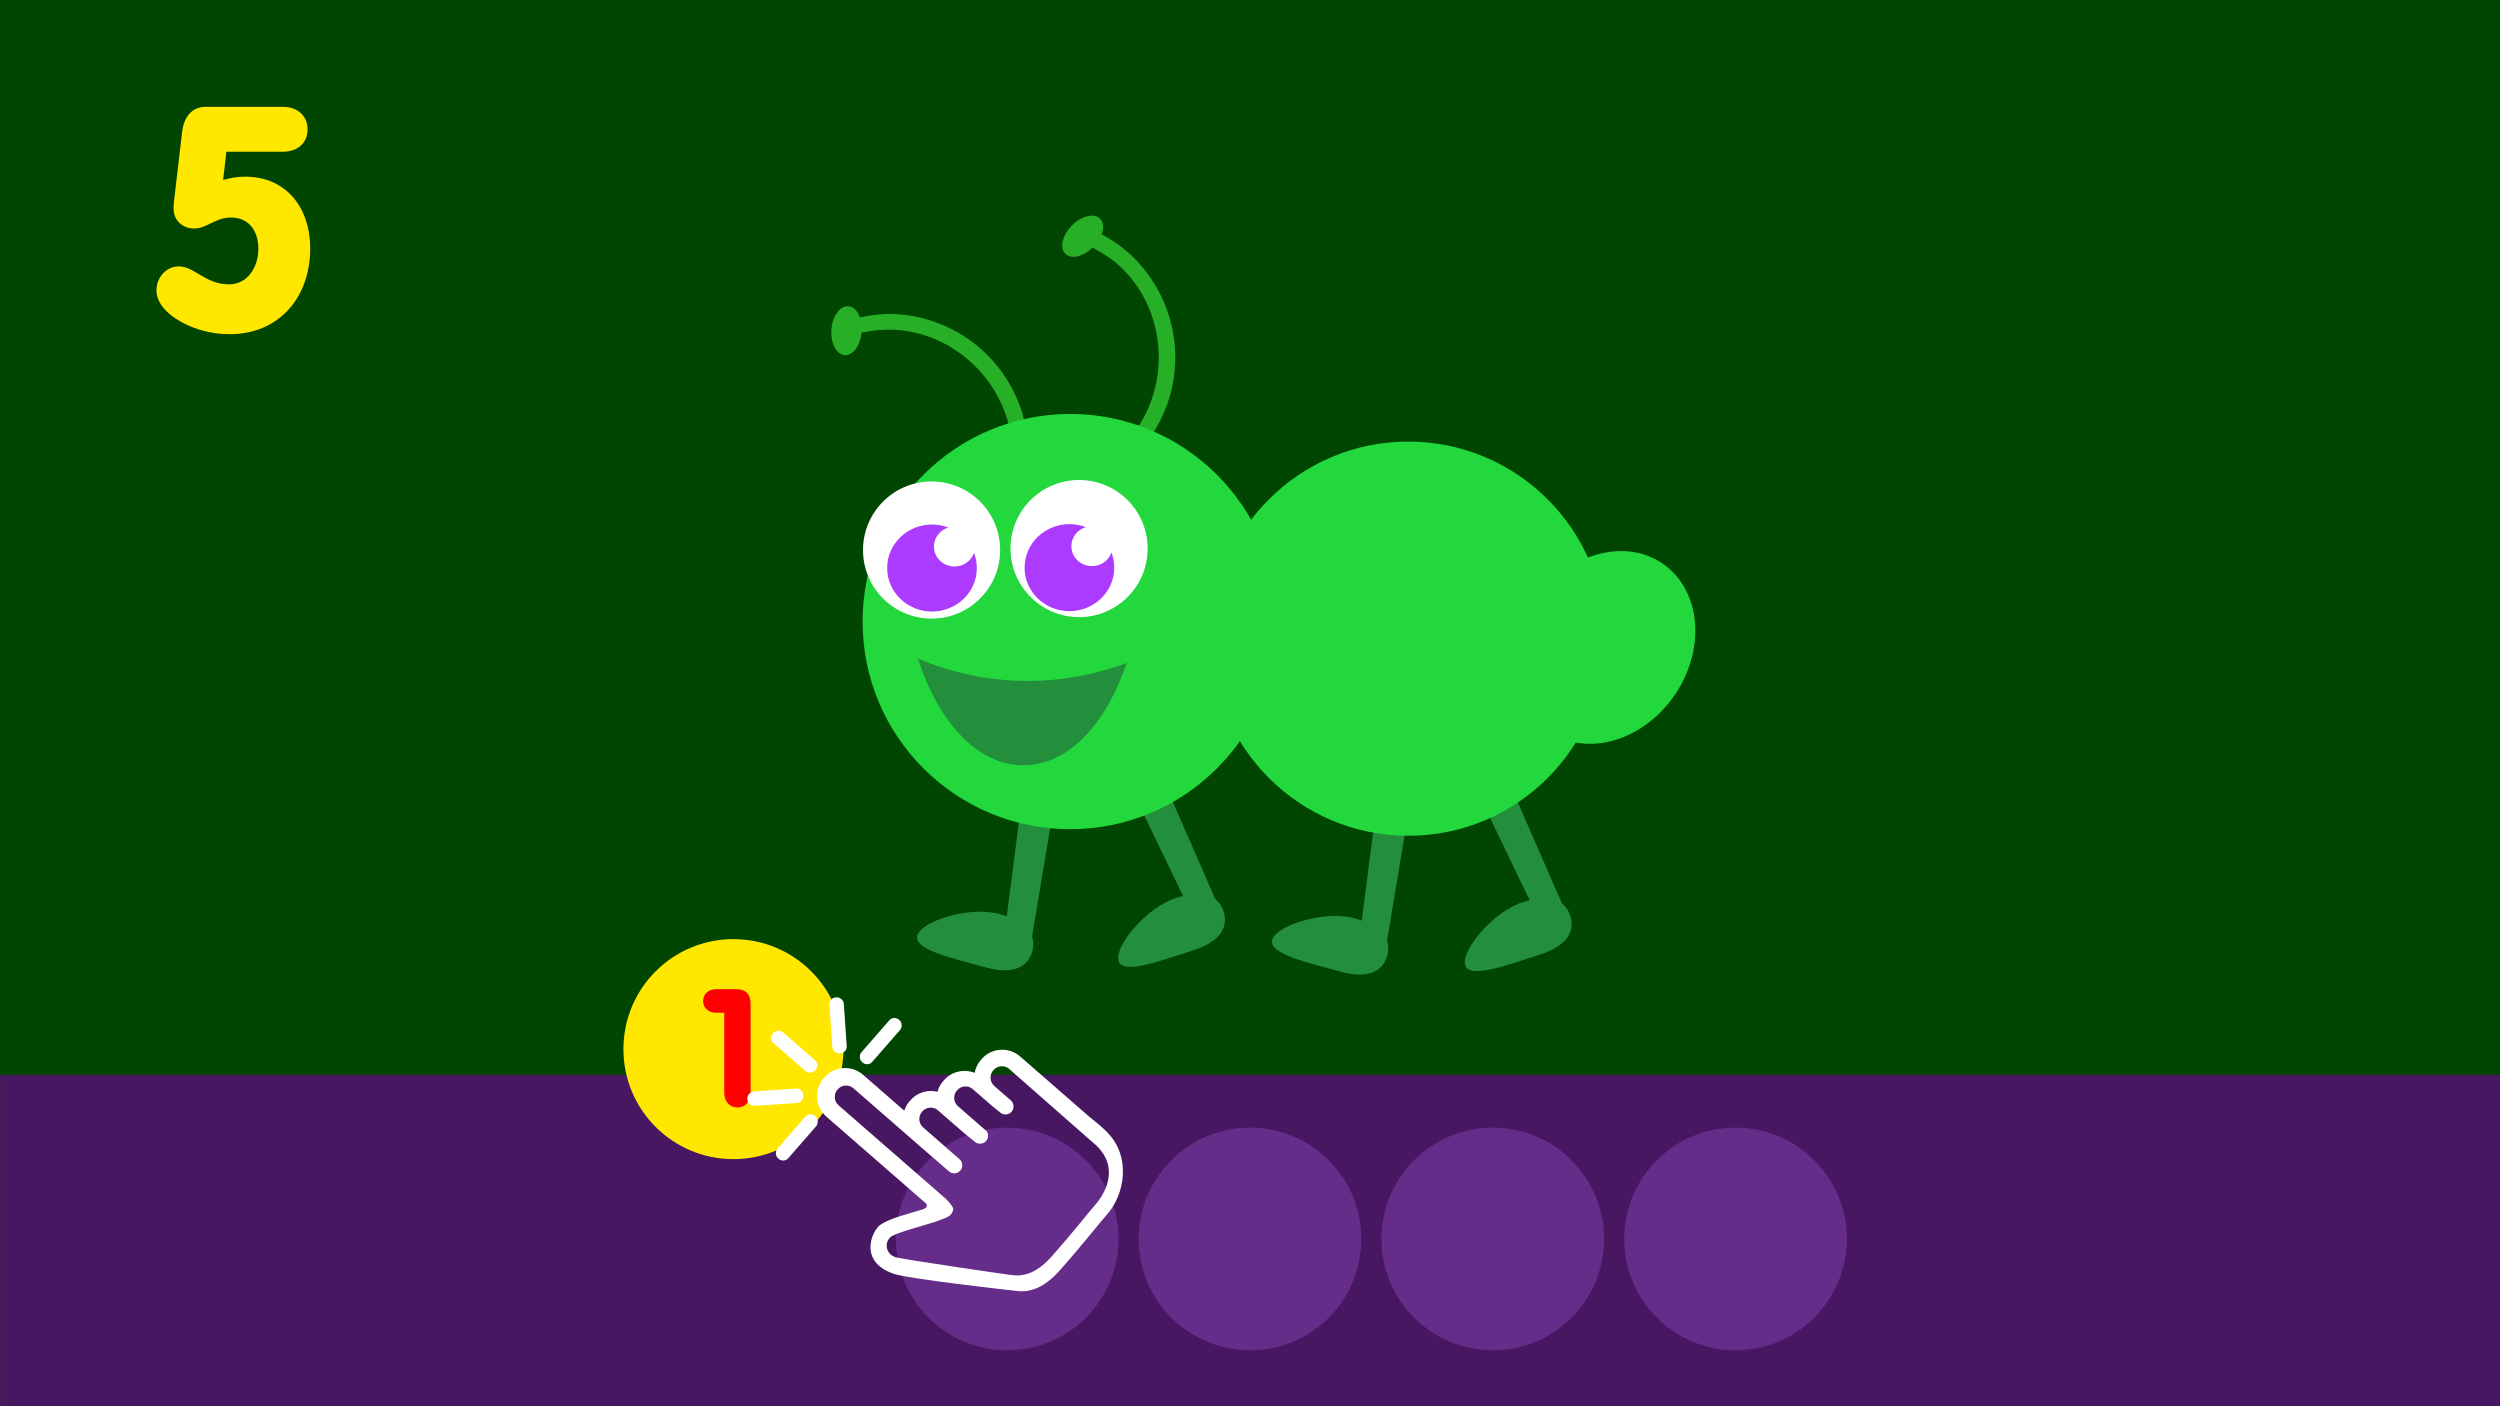 <?xml version="1.0" encoding="UTF-8"?><svg xmlns="http://www.w3.org/2000/svg" viewBox="0 0 1920 1080"><rect x="0" y="0" width="1920" height="1080" fill="#333333" stroke="none"/><defs><style>.cls-1{fill-rule:evenodd;}.cls-1,.cls-2{fill:#fff;}.cls-3{fill:#ac3bff;}.cls-4{fill:#23d83c;}.cls-5{fill:#652d89;}.cls-6{fill:#238f3c;}.cls-7{fill:#471761;}.cls-8{fill:#ffe700;}.cls-9{fill:red;}.cls-10{fill:#28af28;}.cls-11{fill:#004500;}</style></defs><g id="bg"><rect class="cls-11" width="1920" height="826.03"/><rect class="cls-7" x=".24" y="825.48" width="1920" height="254.52"/></g><g id="numbers_x5F_bg_copy"><path class="cls-8" d="M176.15,256.66c-7.35,0-14.44-1.02-21.54-3.07-12.91-3.57-34.46-14.55-34.46-30.63,0-9.7,7.34-18.38,17.23-18.38,11.92,0,20.27,13.79,38.51,13.79,14.71,0,22.55-13.79,22.55-27.31s-7.09-24-21.04-24c-12.42,0-18.23,8.43-28.36,8.43-8.61,0-15.71-6.13-15.71-15.07,0-1.79,0-3.57.25-5.36l6.34-54.12c1.26-10.22,6.84-18.89,17.99-18.89h59.55c10.39,0,18.75,6.38,18.75,17.36s-8.36,17.1-18.75,17.1h-43.58l-2.53,21.71c5.58-1.54,10.9-2.56,16.72-2.56,32.17,0,50.17,24.26,50.17,55.14,0,37.53-23.82,65.87-62.08,65.87Z"/><circle class="cls-5" cx="773.55" cy="951.52" r="85.49"/><circle class="cls-5" cx="960" cy="951.52" r="85.49"/><circle class="cls-5" cx="1146.45" cy="951.52" r="85.49"/><circle class="cls-5" cx="1332.9" cy="951.52" r="85.49"/><path class="cls-6" d="M1065.38,734.08c-3.18,11.25-13.76,18.39-36.47,11.96-22.71-6.43-54.99-13.04-51.81-24.29,3.18-11.25,40.63-22.88,63.34-16.45,22.71,6.43,28.12,17.53,24.94,28.78Z"/><path class="cls-6" d="M1080.65,630.13l-16.4,98.55c-.95,5.69-6.38,9.57-12.07,8.63l-3.68-.61c-5.69-.95-6.07-5.28-5.12-10.97l12.9-99.65c.95-5.69,6.38-9.57,12.07-8.63l3.68.61c5.69.95,9.57,6.38,8.63,12.07Z"/><path class="cls-6" d="M1206,703.45c3.47,11.16-1.5,22.92-24.04,29.92-22.54,7-53.2,19.07-56.67,7.91-3.47-11.16,21.57-41.34,44.11-48.34,22.54-7,33.13-.66,36.6,10.51Z"/><path class="cls-6" d="M1162.08,608l40.02,91.54c2.31,5.29-.12,11.5-5.41,13.81l-3.42,1.5c-5.29,2.31-7.97-1.11-10.28-6.4l-43.55-90.55c-2.31-5.29.12-11.5,5.41-13.81l3.42-1.5c5.29-2.31,11.5.12,13.81,5.41Z"/><circle class="cls-4" cx="1081.57" cy="490.5" r="151.37"/><path class="cls-4" d="M1164.6,499.86c5.28-40.85,40.17-75.13,77.93-76.58,37.76-1.45,64.09,30.49,58.82,71.33-5.28,40.85-40.17,75.13-77.93,76.58-37.76,1.45-64.09-30.49-58.82-71.33Z"/><path class="cls-6" d="M792.76,730.79c-3.18,11.25-13.76,18.39-36.47,11.96-22.71-6.43-54.99-13.04-51.81-24.29,3.18-11.25,40.63-22.88,63.34-16.45,22.71,6.43,28.12,17.53,24.94,28.78Z"/><path class="cls-6" d="M808.03,626.84l-16.4,98.55c-.95,5.69-6.38,9.57-12.07,8.63l-3.68-.61c-5.69-.95-6.07-5.28-5.12-10.97l12.9-99.65c.95-5.69,6.38-9.57,12.07-8.63l3.68.61c5.69.95,9.57,6.38,8.63,12.07Z"/><path class="cls-6" d="M939.77,700.16c3.47,11.16-1.5,22.92-24.04,29.92-22.54,7-53.2,19.07-56.67,7.91-3.47-11.16,21.57-41.34,44.11-48.34,22.54-7,33.13-.66,36.6,10.51Z"/><path class="cls-6" d="M895.85,604.71l40.02,91.54c2.31,5.29-.12,11.5-5.41,13.81l-3.42,1.5c-5.29,2.31-7.97-1.11-10.28-6.4l-43.55-90.55c-2.31-5.29.12-11.5,5.41-13.81l3.42-1.5c5.29-2.31,11.5.12,13.81,5.41Z"/><path class="cls-10" d="M660.42,243.68c9.44-1.89,19.31-3.11,29.38-2.35,58.52,4.43,102.62,54.12,99.82,112.38l-12.06-.91c2.13-49.32-36.81-95.48-88.67-99.41-9.32-.7-18.44.24-27.14,2.08-1.03,10-6.73,17.75-12.99,17.28-6.43-.48-11-9.25-10.21-19.66.79-10.41,6.63-18.41,13.06-17.93,3.87.3,7.05,3.66,8.81,8.52Z"/><path class="cls-10" d="M869.99,197.21c-7.21-7.07-15.41-12.65-23.84-17.29,1.79-4.85,1.38-9.33-1.39-12.05-4.6-4.51-14.31-2.07-21.62,5.38-7.31,7.45-9.53,17.18-4.93,21.69,4.48,4.39,13.73,2.25,20.95-4.73,7.85,4.2,15.69,9.08,22.36,15.62,37.14,36.41,37.26,96.73,3.86,133.08l8.64,8.47c39.67-42.76,37.87-109.09-4.03-150.18Z"/><circle class="cls-4" cx="821.91" cy="477.37" r="159.44"/><path class="cls-1" d="M662.79,421.74c.39-29.07,24.27-52.36,53.36-51.97,29.09.38,52.34,24.26,51.95,53.34-.37,29.08-24.25,52.36-53.33,51.99-29.06-.39-52.35-24.29-51.98-53.36Z"/><path class="cls-1" d="M776.08,420.6c.37-29.08,24.26-52.36,53.34-51.97,29.11.38,52.34,24.26,51.97,53.34-.39,29.08-24.25,52.36-53.34,51.99-29.07-.39-52.36-24.29-51.97-53.36Z"/><path class="cls-3" d="M786.89,435.51c.24-18.45,15.87-33.21,34.86-32.95,4.3.02,8.36.87,12.14,2.3-6.33,1.93-10.99,7.63-11.08,14.43-.11,8.46,6.88,15.4,15.6,15.51,7.06.1,13.05-4.32,15.18-10.5,1.44,3.78,2.18,7.84,2.15,12.11-.24,18.45-15.84,33.18-34.86,32.95-19.03-.24-34.24-15.41-34-33.84Z"/><path class="cls-3" d="M681.35,435.79c.24-18.45,15.87-33.21,34.86-32.95,4.3.02,8.36.87,12.14,2.3-6.33,1.93-10.99,7.63-11.08,14.43-.11,8.46,6.88,15.4,15.6,15.51,7.06.1,13.05-4.32,15.18-10.5,1.44,3.78,2.18,7.84,2.15,12.11-.24,18.45-15.84,33.18-34.86,32.95-19.03-.24-34.24-15.41-34-33.84Z"/><path class="cls-6" d="M789.39,522.97c-29.81,0-58.25-6.14-84.36-17.2,15.47,48.81,45.8,81.98,80.69,81.98s63.77-31.65,79.56-78.59c-23.75,8.91-49.28,13.81-75.89,13.81Z"/><circle class="cls-8" cx="563.27" cy="805.73" r="84.49"/><path class="cls-9" d="M566.35,850.49c-6.52,0-10.12-5.09-10.12-11.26v-61.44h-6.26c-5.33,0-9.98-3.22-9.98-8.99s4.52-9.12,9.98-9.12h15.57c7.06,0,10.91,3.9,10.91,11v68.55c0,6.17-3.59,11.26-10.11,11.26Z"/><path class="cls-2" d="M836.66,857.72l-53.22-46.38c-8.69-7.58-22-6.66-29.58,2.03l-.53.61c-2.55,2.93-4.14,6.39-4.79,9.97-8.04-3.2-17.61-1.19-23.6,5.68l-.53.61c-2.14,2.46-3.6,5.28-4.4,8.24-7.39-1.81-15.53.45-20.85,6.56l-.53.61c-1.93,2.21-3.31,4.73-4.15,7.37l-31.71-27.64c-8.69-7.58-22-6.66-29.58,2.03l-.53.61c-7.58,8.69-6.66,22,2.03,29.58l76.66,66.81c.16.27.29.53.36.76.87,3.01-3.3,3.7-6.02,4.53-10.92,3.37-21.96,5.97-29.3,10.75-6.42,4.18-17.87,28.28,10.08,37.89,10.72,3.69,85.12,12.11,90.88,12.7,5.76.59,19.01,4.28,36.41-15.23,17.39-19.51,29.48-35.17,37.06-43.88,12.28-14.09,18.88-43.37-1.2-63.08-3.63-3.56-8.1-7.35-12.95-11.13ZM840.66,878.54c.43.38.83.76,1.23,1.13l.08.07s.04.04.07.07c.18.17.36.34.53.51.01.01.02.02.04.04,16.2,16.03,7.39,34.78-1.31,44.76-6.93,7.95-17.95,22.28-33.84,40.09-15.89,17.81-28.24,14.23-33.59,13.62-5.35-.62-74.12-10.84-84.49-12.89-10.37-2.04-10.37-13.47-4.15-16.73,7.79-4.08,29.61-9.26,37.26-12.39,5.1-2.09,8.3-2.72,9.59-7.84.37-1.47-2.06-4.61-5.62-8.25l-82.45-71.86c-3.53-3.08-3.9-8.49-.83-12.02l.22-.25c3.08-3.53,8.49-3.9,12.02-.83l61.91,53.95.04-.04,11.4,9.93c2.57,2.24,6.5,1.97,8.74-.6,2.24-2.57,1.97-6.5-.6-8.74l-10.28-8.96.03-.03-17.71-15.44c-3.53-3.08-3.9-8.49-.83-12.02l.22-.25c3.08-3.53,8.49-3.9,12.02-.83l19.99,17.42,8.25,6.68c2.57,2.24,6.5,1.97,8.74-.6,1.81-2.08,1.98-5.06.61-7.3l-22.24-19.38c-3.53-3.08-3.9-8.49-.83-12.02l.22-.25c3.08-3.53,8.49-3.9,12.02-.83l15.39,13.41,5.64,4.53c2.57,2.24,6.5,1.97,8.74-.6,2.24-2.57,1.97-6.5-.6-8.74l-4.85-4.22h0s-7.78-6.78-7.78-6.78c-3.53-3.08-3.9-8.49-.83-12.02l.22-.25c3.08-3.53,8.49-3.9,12.02-.83l60.72,53.37c1.73,1.5,3.35,2.9,4.83,4.19Z"/><rect class="cls-2" x="604.45" y="786.2" width="11.09" height="43.09" rx="5.17" ry="5.17" transform="translate(-399.72 736.92) rotate(-48.93)"/><rect class="cls-2" x="606.45" y="851.99" width="11.09" height="43.09" rx="5.17" ry="5.17" transform="translate(499.45 1934.17) rotate(-138.93)"/><rect class="cls-2" x="589.98" y="821.15" width="11.09" height="43.09" rx="5.17" ry="5.17" transform="translate(-204.4 1494.55) rotate(-93.93)"/><rect class="cls-2" x="670.92" y="778.02" width="11.09" height="43.09" rx="5.17" ry="5.17" transform="translate(661.11 1846.79) rotate(-138.93)"/><rect class="cls-2" x="638.11" y="765.92" width="11.09" height="43.09" rx="5.17" ry="5.17" transform="translate(1339.74 1528.99) rotate(176.07)"/></g></svg>